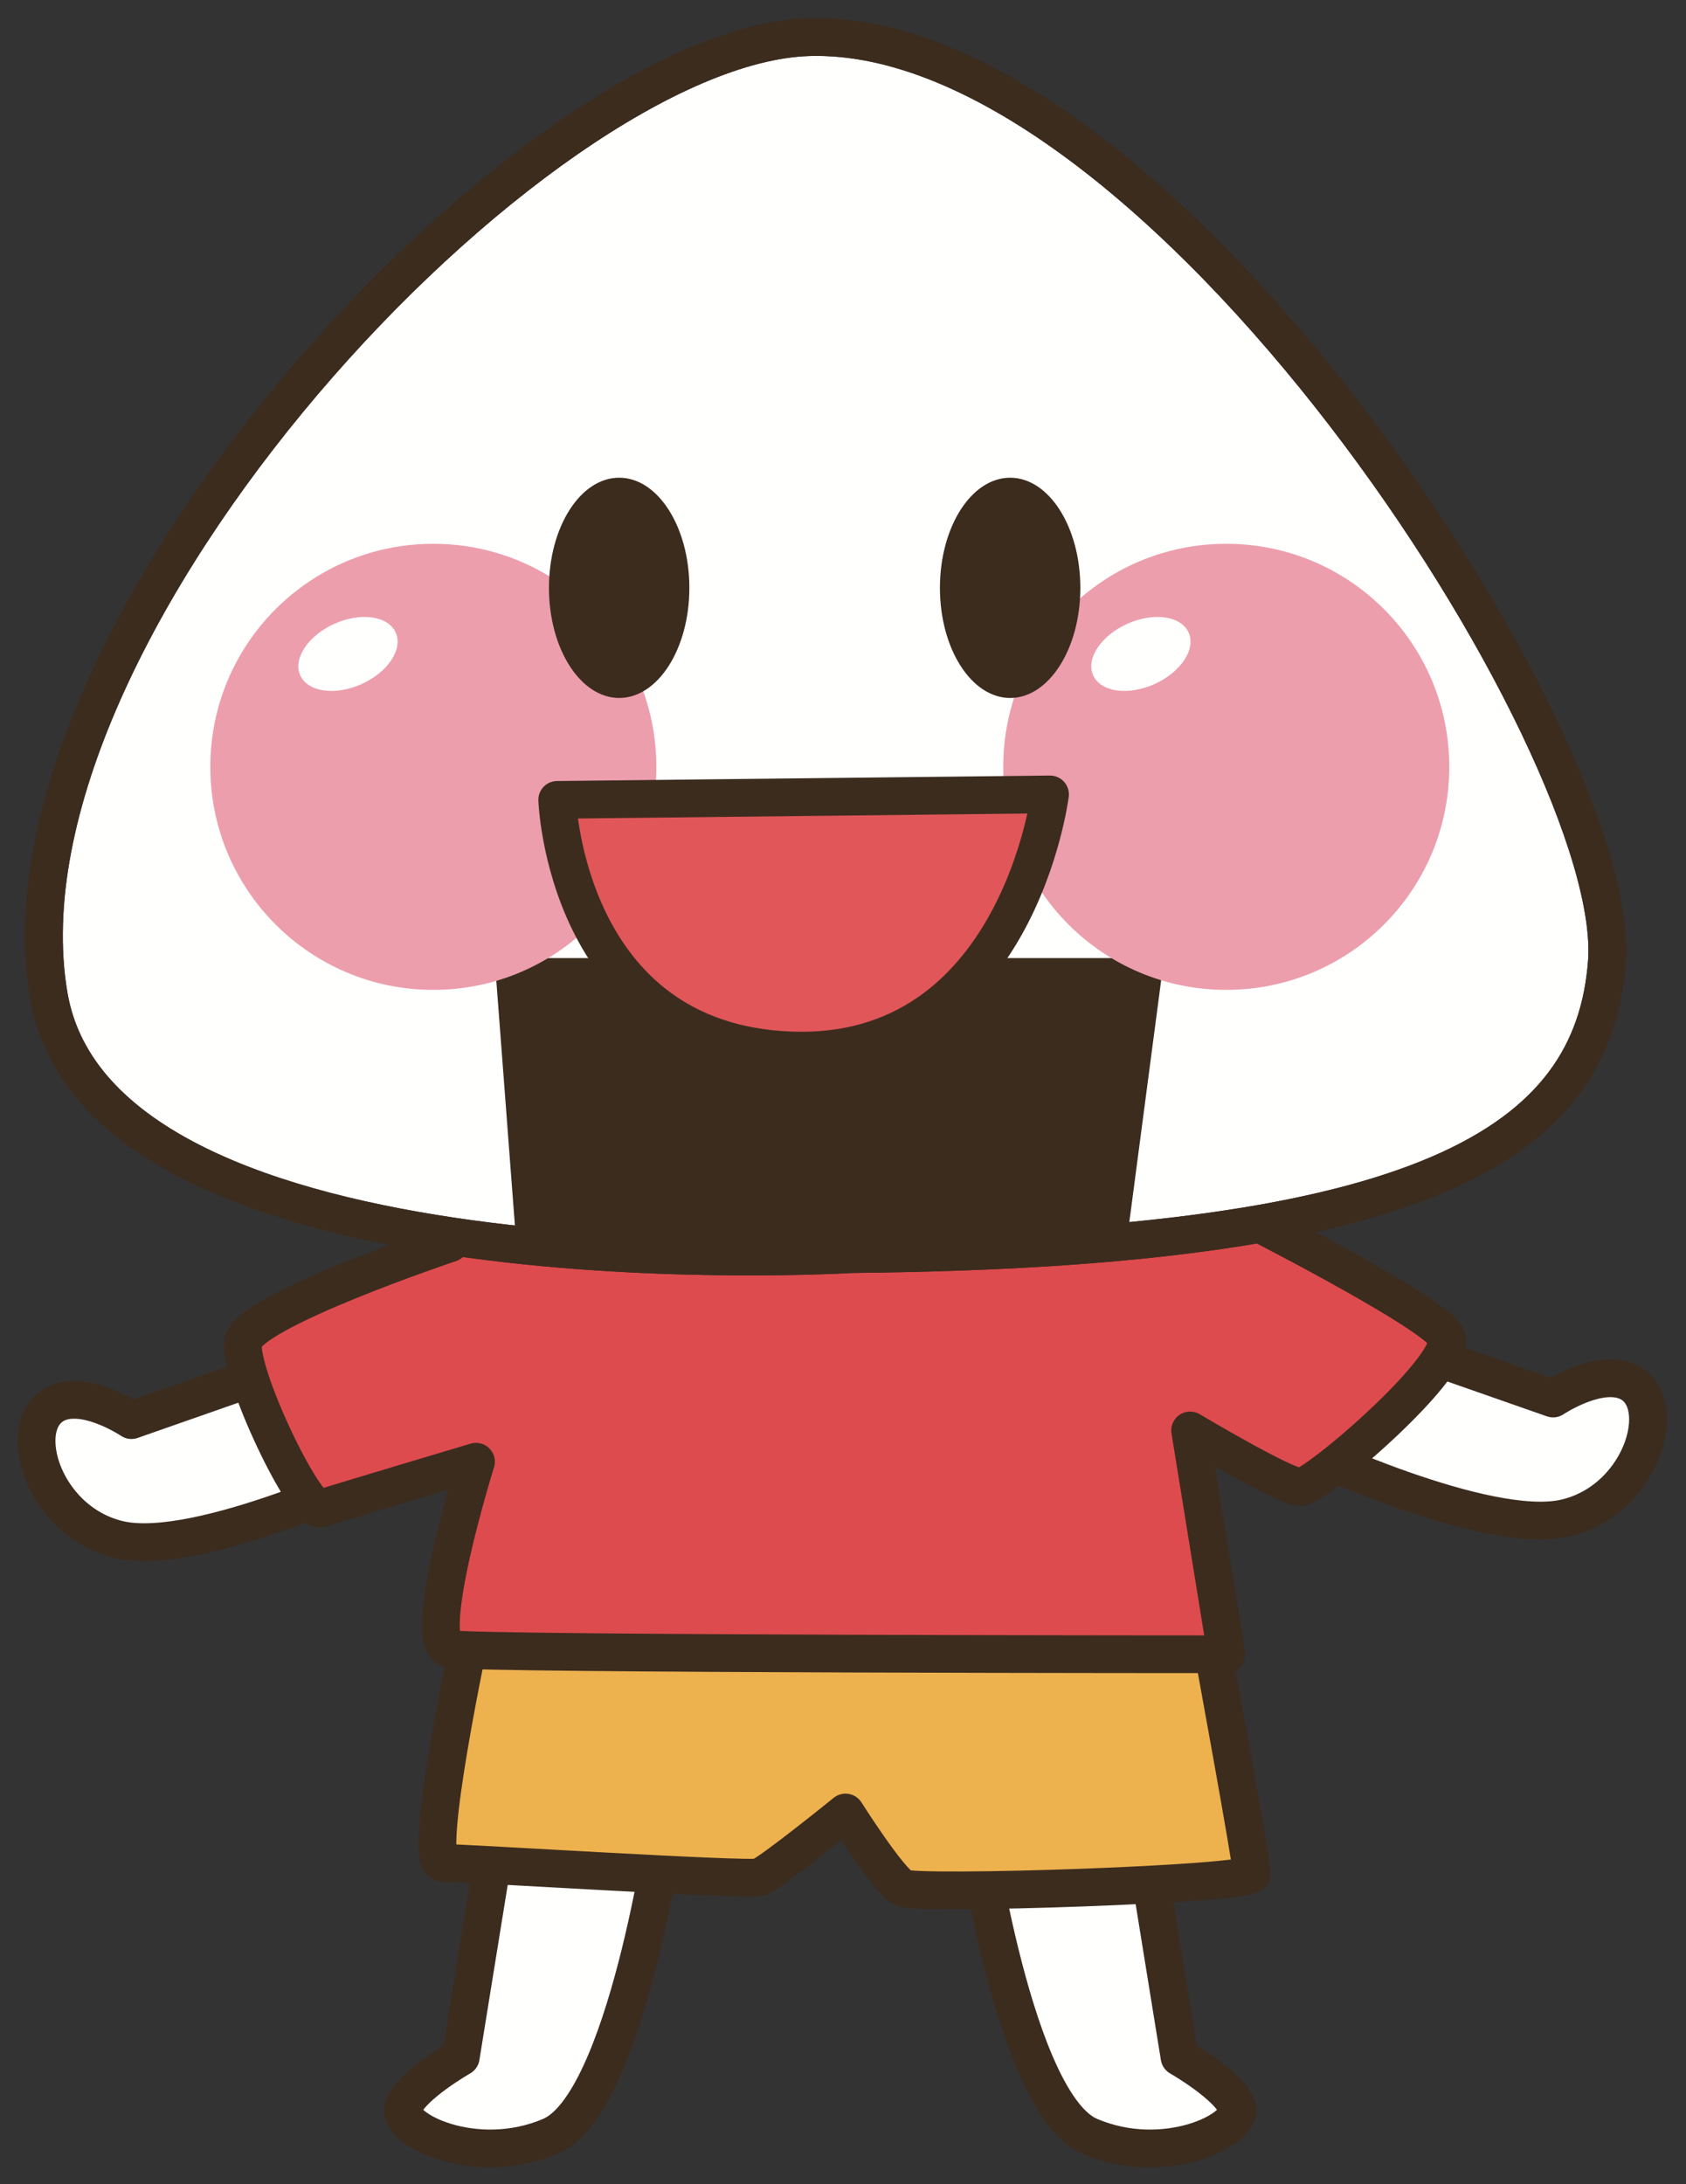 <?xml version="1.0" encoding="UTF-8"?>
<!DOCTYPE svg PUBLIC "-//W3C//DTD SVG 1.1//EN" "http://www.w3.org/Graphics/SVG/1.1/DTD/svg11.dtd">
<svg version="1.1" xmlns="http://www.w3.org/2000/svg" xmlns:xlink="http://www.w3.org/1999/xlink" x="0" y="0" width="447" height="579" viewBox="0, 0, 447, 579">
  <rect x="0" y="0" width="447" height="579" fill="#333333" stroke="none"/>
  <defs>
    <clipPath id="Clip_1">
      <path d="M226.039,332.446 C226.039,332.446 26.557,344.614 12.929,263.843 C-3.473,166.675 142.352,12.134 214.374,9.858 C306.81,6.948 430.409,197.671 426.015,255.083 C422.343,303.091 377.841,330.981 226.039,332.446 z"/>
    </clipPath>
  </defs>
  <g id="Layer_1">
    <path d="M132.645,480.474 L122.162,545.308 C122.162,545.308 108.817,552.936 106.913,558.648 C104.999,564.37 125.98,574.858 146.005,566.274 C166.019,557.69 176.503,483.335 176.503,483.335" fill="#FFFFFE"/>
    <path d="M132.645,480.474 L122.162,545.308 C122.162,545.308 108.817,552.936 106.913,558.648 C104.999,564.37 125.98,574.858 146.005,566.274 C166.019,557.69 176.503,483.335 176.503,483.335" fill-opacity="0" stroke="#3C2C1E" stroke-width="10" stroke-linecap="round" stroke-linejoin="round"/>
    <path d="M302.216,480.474 L312.714,545.308 C312.714,545.308 326.049,552.936 327.963,558.648 C329.877,564.37 308.895,574.858 288.871,566.274 C268.847,557.69 258.373,483.335 258.373,483.335" fill="#FFFFFE"/>
    <path d="M302.216,480.474 L312.714,545.308 C312.714,545.308 326.049,552.936 327.963,558.648 C329.877,564.37 308.895,574.858 288.871,566.274 C268.847,557.69 258.373,483.335 258.373,483.335" fill-opacity="0" stroke="#3C2C1E" stroke-width="10" stroke-linecap="round" stroke-linejoin="round"/>
    <path d="M125.033,431.841 C125.033,431.841 111.679,493.823 117.396,493.823 C123.119,493.823 198.432,498.589 201.293,497.632 C204.154,496.686 224.169,480.474 224.169,480.474 C224.169,480.474 235.624,498.589 239.428,500.493 C243.246,502.407 331.908,499.546 331.908,496.686 C331.908,493.823 321.41,436.616 321.41,436.616 L125.033,431.841" fill="#EDB14E"/>
    <path d="M125.033,431.841 C125.033,431.841 111.679,493.823 117.396,493.823 C123.119,493.823 198.432,498.589 201.293,497.632 C204.154,496.686 224.169,480.474 224.169,480.474 C224.169,480.474 235.624,498.589 239.428,500.493 C243.246,502.407 331.908,499.546 331.908,496.686 C331.908,493.823 321.41,436.616 321.41,436.616 L125.033,431.841 z" fill-opacity="0" stroke="#3C2C1E" stroke-width="10" stroke-linecap="round" stroke-linejoin="round"/>
    <path d="M83.583,359.399 L34.848,376.46 C34.848,376.46 23.974,369.146 16.171,371.577 C3.168,375.64 10.477,403.257 31.601,408.14 C52.728,413.013 102.274,389.458 102.274,389.458" fill="#FFFFFE"/>
    <path d="M83.583,359.399 L34.848,376.46 C34.848,376.46 23.974,369.146 16.171,371.577 C3.168,375.64 10.477,403.257 31.601,408.14 C52.728,413.013 102.274,389.458 102.274,389.458" fill-opacity="0" stroke="#3C2C1E" stroke-width="10" stroke-linecap="round" stroke-linejoin="round"/>
    <path d="M363.026,353.677 L411.767,370.737 C411.767,370.737 422.655,363.433 430.448,365.864 C443.456,369.917 436.132,397.534 415.018,402.417 C393.886,407.29 344.34,383.735 344.34,383.735" fill="#FFFFFE"/>
    <path d="M363.026,353.677 L411.767,370.737 C411.767,370.737 422.655,363.433 430.448,365.864 C443.456,369.917 436.132,397.534 415.018,402.417 C393.886,407.29 344.34,383.735 344.34,383.735" fill-opacity="0" stroke="#3C2C1E" stroke-width="10" stroke-linecap="round" stroke-linejoin="round"/>
    <path d="M119.354,329.546 C119.354,329.546 65.853,347.476 64.476,355.757 C63.109,364.028 80.936,401.284 85.058,399.898 C89.169,398.53 126.2,387.485 126.2,387.485 C126.2,387.485 111.117,435.767 119.354,437.144 C127.577,438.53 325.136,438.53 325.136,438.53 L315.531,379.194 C315.531,379.194 340.658,394.194 344.769,394.194 C348.895,394.194 387.499,361.05 383.378,354.155 C379.267,347.251 327.87,321.265 327.87,321.265" fill="#DE4B4E"/>
    <path d="M119.354,329.546 C119.354,329.546 65.853,347.476 64.476,355.757 C63.109,364.028 80.936,401.284 85.058,399.898 C89.169,398.53 126.2,387.485 126.2,387.485 C126.2,387.485 111.117,435.767 119.354,437.144 C127.577,438.53 325.136,438.53 325.136,438.53 L315.531,379.194 C315.531,379.194 340.658,394.194 344.769,394.194 C348.895,394.194 387.499,361.05 383.378,354.155 C379.267,347.251 327.87,321.265 327.87,321.265" fill-opacity="0" stroke="#3C2C1E" stroke-width="10" stroke-linecap="round" stroke-linejoin="round"/>
    <path d="M226.039,332.446 C226.039,332.446 26.557,344.614 12.929,263.843 C-3.473,166.675 142.352,12.134 214.374,9.858 C306.81,6.948 430.409,197.671 426.015,255.083 C422.343,303.091 377.841,330.981 226.039,332.446" fill="#FFFFFE"/>
    <path d="M226.039,332.446 C226.039,332.446 26.557,344.614 12.929,263.843 C-3.473,166.675 142.352,12.134 214.374,9.858 C306.81,6.948 430.409,197.671 426.015,255.083 C422.343,303.091 377.841,330.981 226.039,332.446 z" fill-opacity="0" stroke="#3C2C1E" stroke-width="10" stroke-linecap="round" stroke-linejoin="round"/>
    <g clip-path="url(#Clip_1)">
      <path d="M142.362,335.855 L136.522,258.98 L302.924,258.98 L293.183,332.944 L142.362,335.855" fill="#3C2C1E"/>
      <path d="M142.362,335.855 L136.522,258.98 L302.924,258.98 L293.183,332.944 L142.362,335.855 z" fill-opacity="0" stroke="#3C2C1E" stroke-width="10" stroke-linecap="round" stroke-linejoin="round"/>
    </g>
    <path d="M226.039,332.446 C226.039,332.446 26.557,344.614 12.929,263.843 C-3.473,166.675 142.352,12.134 214.374,9.858 C306.81,6.948 430.409,197.671 426.015,255.083 C422.343,303.091 377.841,330.981 226.039,332.446 z" fill-opacity="0" stroke="#3C2C1E" stroke-width="10" stroke-linecap="round" stroke-linejoin="round"/>
    <path d="M174.013,203.286 C174.013,235.942 147.538,262.407 114.882,262.407 C82.23,262.407 55.761,235.942 55.761,203.286 C55.761,170.62 82.23,144.155 114.882,144.155 C147.538,144.155 174.013,170.62 174.013,203.286" fill="#EC9EAD"/>
    <path d="M104.911,167.69 C106.898,172.105 102.826,178.208 95.844,181.353 C88.847,184.478 81.581,183.442 79.599,179.019 C77.626,174.614 81.688,168.481 88.676,165.356 C95.673,162.222 102.943,163.276 104.911,167.69" fill="#FFFFFE"/>
    <path d="M384.237,203.286 C384.237,235.942 357.772,262.407 325.106,262.407 C292.445,262.407 265.98,235.942 265.98,203.286 C265.98,170.62 292.445,144.155 325.106,144.155 C357.772,144.155 384.237,170.62 384.237,203.286" fill="#EC9EAD"/>
    <path d="M315.136,167.69 C317.118,172.105 313.051,178.208 306.063,181.353 C299.066,184.478 291.801,183.442 289.823,179.019 C287.846,174.614 291.913,168.481 298.9,165.356 C305.893,162.222 313.168,163.276 315.136,167.69" fill="#FFFFFE"/>
    <path d="M182.768,155.845 C182.768,171.948 174.437,185.024 164.159,185.024 C153.871,185.024 145.541,171.948 145.541,155.845 C145.541,139.702 153.871,126.636 164.159,126.636 C174.437,126.636 182.768,139.702 182.768,155.845" fill="#3C2C1E"/>
    <path d="M286.425,155.845 C286.425,171.948 278.095,185.024 267.816,185.024 C257.528,185.024 249.198,171.948 249.198,155.845 C249.198,139.702 257.528,126.636 267.816,126.636 C278.095,126.636 286.425,139.702 286.425,155.845" fill="#3C2C1E"/>
    <path d="M147.728,212.036 L278.388,210.591 C278.388,210.591 269.638,280.649 209.779,278.462 C149.921,276.274 147.728,212.036 147.728,212.036" fill="#E05659"/>
    <path d="M147.728,212.036 L278.388,210.591 C278.388,210.591 269.638,280.649 209.779,278.462 C149.921,276.274 147.728,212.036 147.728,212.036 z" fill-opacity="0" stroke="#3C2C1E" stroke-width="10" stroke-linecap="round" stroke-linejoin="round"/>
  </g>
</svg>
